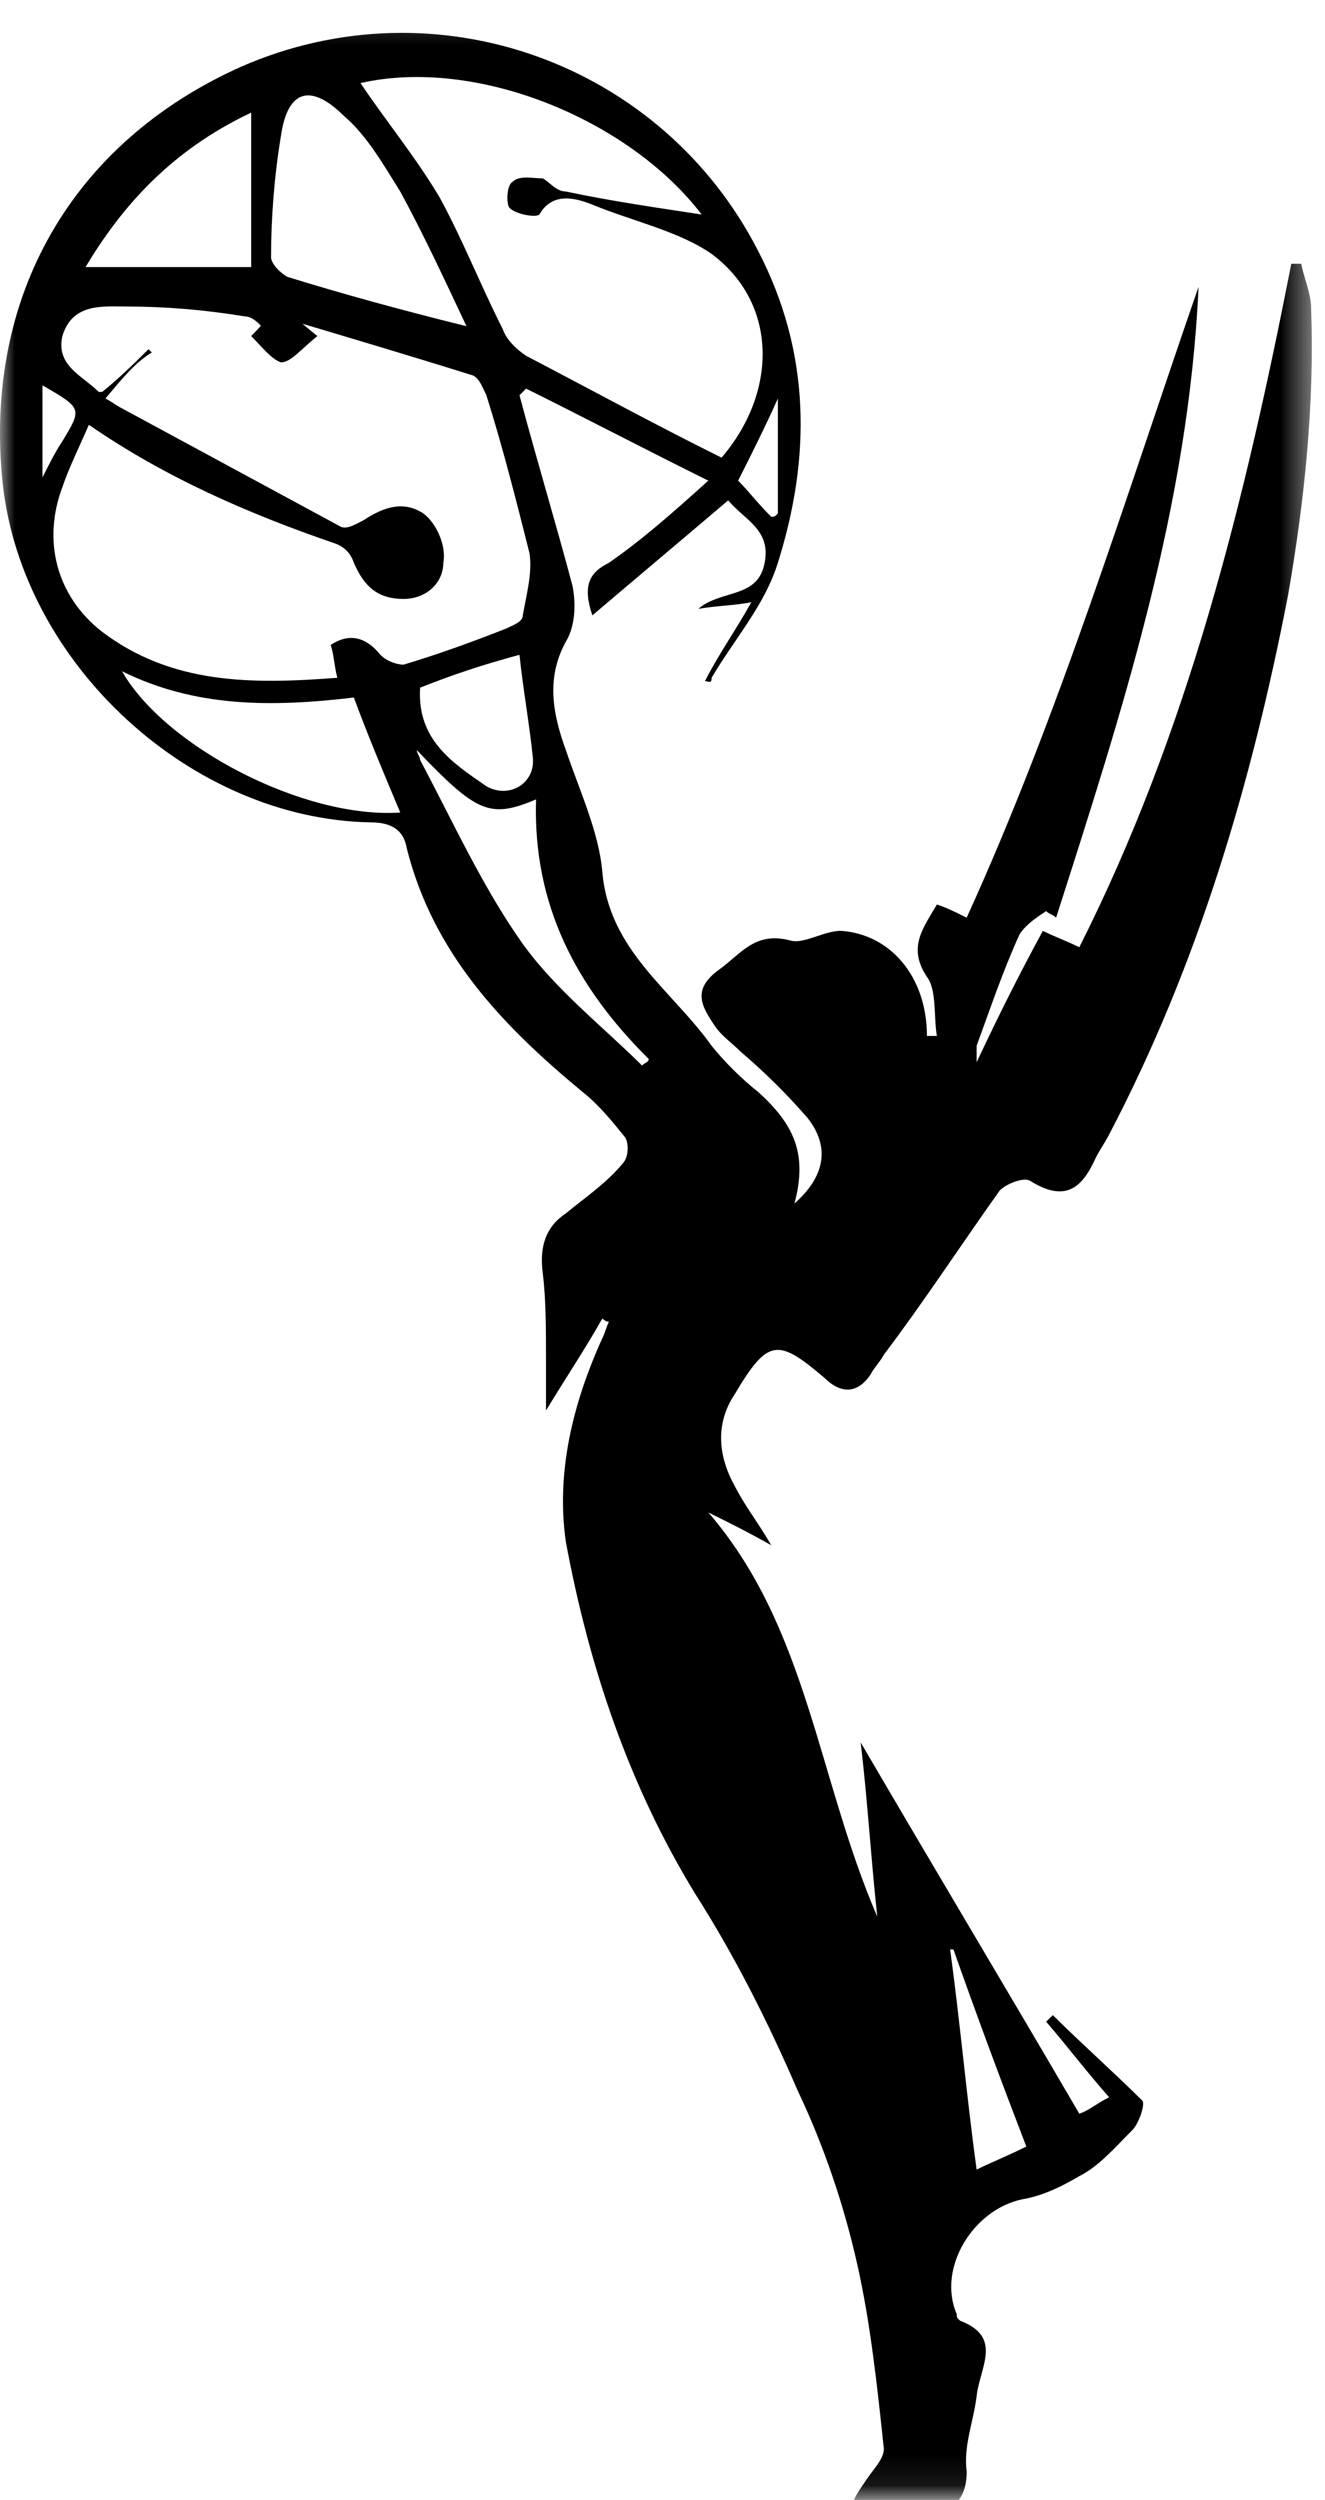 <?xml version="1.0" encoding="utf-8"?>
<svg xmlns="http://www.w3.org/2000/svg" width="44" height="83" viewBox="0 0 44 83" fill="none">
  <mask id="mask0_0_4" style="mask-type:luminance" maskUnits="userSpaceOnUse" x="0" y="0" width="44" height="83">
    <path fill-rule="evenodd" clip-rule="evenodd" d="M0 0.227H43.562V82.909H0V0.227Z" fill="white"/>
  </mask>
  <g mask="url(#mask0_0_4)">
    <path fill-rule="evenodd" clip-rule="evenodd" d="M1.411 12.794V15.849C1.631 15.413 1.851 14.976 2.071 14.649C2.731 13.558 2.731 13.558 1.411 12.794ZM24.511 15.958C24.841 16.285 25.171 16.722 25.611 17.158C25.721 17.158 25.721 17.158 25.831 17.049V13.231C25.391 14.213 24.951 15.085 24.511 15.958ZM34.081 71.267C33.201 68.976 32.431 66.903 31.661 64.722H31.551C31.881 67.122 32.101 69.631 32.431 72.031C32.871 71.813 33.421 71.594 34.081 71.267ZM13.951 22.831C13.841 24.576 15.051 25.34 16.151 26.104C16.921 26.54 17.801 25.994 17.691 25.122C17.581 24.031 17.361 22.831 17.251 21.74C16.041 22.067 15.051 22.394 13.951 22.831ZM13.841 24.904C13.841 25.013 13.951 25.122 13.951 25.231C15.051 27.303 16.041 29.485 17.361 31.34C18.461 32.867 20.001 34.067 21.321 35.376C21.431 35.267 21.541 35.267 21.541 35.158C19.121 32.758 17.691 30.031 17.801 26.54C16.261 27.194 15.821 26.976 13.841 24.904ZM8.341 3.74C6.031 4.831 4.271 6.467 2.841 8.867H8.341V3.74ZM4.051 22.285C5.481 24.794 10.101 27.194 13.291 26.976C12.741 25.667 12.191 24.358 11.751 23.158C9.001 23.485 6.471 23.485 4.051 22.285ZM15.491 10.831C14.721 9.194 14.061 7.776 13.291 6.358C12.741 5.485 12.191 4.503 11.421 3.849C10.321 2.758 9.551 2.976 9.331 4.503C9.111 5.813 9.001 7.231 9.001 8.54C9.001 8.758 9.331 9.085 9.551 9.194C11.311 9.74 13.291 10.285 15.491 10.831ZM11.971 2.758C12.851 4.067 13.841 5.267 14.611 6.576C15.381 7.994 15.931 9.413 16.701 10.94C16.811 11.267 17.141 11.594 17.471 11.813C19.561 12.903 21.761 14.104 23.961 15.194C25.831 13.013 25.831 10.067 23.631 8.431C22.531 7.667 20.991 7.34 19.671 6.794C19.121 6.576 18.351 6.358 17.911 7.122C17.801 7.231 17.141 7.122 16.921 6.903C16.811 6.794 16.811 6.14 17.031 6.031C17.251 5.813 17.691 5.922 18.021 5.922C18.241 6.031 18.461 6.358 18.791 6.358C20.331 6.685 21.871 6.903 23.301 7.122C20.881 3.958 15.821 1.885 11.971 2.758ZM3.501 13.231C3.721 13.34 3.831 13.449 4.051 13.558L11.311 17.485C11.531 17.594 11.861 17.376 12.081 17.267C12.741 16.831 13.401 16.613 14.061 17.049C14.501 17.376 14.831 18.14 14.721 18.685C14.721 19.34 14.171 19.885 13.401 19.885C12.521 19.885 12.081 19.449 11.751 18.685C11.641 18.358 11.421 18.14 11.091 18.031C8.231 17.049 5.481 15.849 2.951 14.104C2.621 14.867 2.291 15.522 2.071 16.176C1.411 17.922 1.851 19.776 3.391 20.976C5.701 22.722 8.341 22.722 11.201 22.503C11.091 22.067 11.091 21.74 10.981 21.413C11.641 20.976 12.191 21.194 12.631 21.74C12.851 21.958 13.181 22.067 13.401 22.067C14.501 21.74 15.711 21.303 16.811 20.867C17.031 20.758 17.361 20.649 17.361 20.431C17.471 19.776 17.691 19.013 17.581 18.358C17.141 16.613 16.701 14.867 16.151 13.122C16.041 12.903 15.931 12.576 15.711 12.467C13.621 11.813 11.421 11.158 9.221 10.504V11.485C8.891 11.158 8.561 10.504 8.121 10.504C6.801 10.285 5.481 10.176 4.161 10.176C3.391 10.176 2.401 10.067 2.071 11.158C1.851 12.14 2.731 12.467 3.281 13.013H3.391C3.941 12.576 4.491 12.031 4.931 11.594L5.041 11.704C4.491 12.031 4.051 12.576 3.501 13.231ZM23.411 22.613C23.851 21.74 24.401 20.976 24.951 19.994C24.401 20.104 23.851 20.104 23.191 20.213C23.961 19.558 25.171 19.885 25.391 18.685C25.611 17.594 24.731 17.267 24.181 16.613C22.641 17.922 21.211 19.122 19.671 20.431C19.341 19.449 19.561 19.013 20.221 18.685C21.321 17.922 22.311 17.049 23.521 15.958C21.321 14.867 19.451 13.885 17.471 12.903C17.361 13.013 17.361 13.013 17.251 13.122C17.801 15.194 18.461 17.376 19.011 19.449C19.121 19.994 19.121 20.758 18.791 21.303C18.131 22.503 18.351 23.703 18.791 24.904C19.231 26.213 19.891 27.631 20.001 28.94C20.221 31.558 22.311 32.867 23.631 34.722C24.071 35.267 24.621 35.813 25.171 36.249C26.381 37.34 26.821 38.322 26.381 39.958C27.371 39.085 27.591 38.103 26.821 37.122C26.161 36.358 25.391 35.594 24.621 34.94C24.291 34.613 23.961 34.394 23.741 34.067C23.301 33.413 22.971 32.867 23.851 32.213C24.621 31.667 25.061 30.904 26.271 31.231C26.711 31.34 27.371 30.904 27.921 30.904C29.571 31.013 30.781 32.431 30.781 34.394H31.111C31.001 33.74 31.111 32.867 30.781 32.431C30.121 31.449 30.671 30.794 31.111 30.031C31.441 30.14 31.661 30.249 32.101 30.467C35.181 23.703 37.381 16.503 39.801 9.522C39.471 16.831 37.271 23.594 35.071 30.467C34.961 30.358 34.851 30.358 34.741 30.249C34.411 30.467 34.081 30.685 33.861 31.013C33.311 32.213 32.871 33.522 32.431 34.722V35.267C33.201 33.631 33.861 32.322 34.631 30.904C35.071 31.122 35.401 31.231 35.841 31.449C39.471 24.249 41.341 16.613 42.881 8.758H43.211C43.321 9.303 43.541 9.74 43.541 10.285C43.651 13.449 43.321 16.613 42.771 19.776C41.561 25.994 39.801 31.994 36.831 37.667C36.721 37.885 36.501 38.213 36.391 38.431C35.951 39.413 35.401 39.958 34.191 39.194C33.971 39.085 33.421 39.303 33.201 39.522C31.881 41.376 30.671 43.231 29.351 44.976C29.241 45.194 29.021 45.413 28.911 45.631C28.471 46.285 27.921 46.285 27.371 45.74C25.831 44.431 25.501 44.431 24.401 46.285C23.741 47.267 23.851 48.358 24.401 49.34C24.731 49.994 25.171 50.54 25.611 51.303C24.841 50.867 24.181 50.54 23.521 50.213C26.821 54.031 27.151 59.049 29.131 63.631C28.911 61.558 28.801 59.703 28.581 57.849C31.001 61.994 33.421 66.031 35.841 70.176C36.171 70.067 36.391 69.849 36.831 69.631C36.061 68.758 35.401 67.885 34.741 67.122L34.961 66.903C35.951 67.885 36.941 68.758 37.931 69.74C38.041 69.849 37.821 70.504 37.601 70.722C37.051 71.267 36.501 71.922 35.841 72.249C35.291 72.576 34.631 72.903 33.971 73.013C32.321 73.34 31.111 75.303 31.771 76.831C31.771 76.94 31.771 76.94 31.881 77.049C33.311 77.594 32.541 78.576 32.431 79.558C32.321 80.431 31.991 81.194 32.101 82.067C32.101 83.049 31.551 83.376 30.891 83.594C30.011 83.922 29.131 83.813 28.361 83.158C28.251 83.049 28.581 82.613 28.801 82.285C29.021 81.958 29.351 81.631 29.351 81.303C29.131 79.231 28.911 77.158 28.471 75.194C28.031 73.231 27.371 71.267 26.491 69.413C25.501 67.122 24.401 64.94 23.081 62.867C20.881 59.267 19.561 55.34 18.791 51.194C18.461 48.904 19.011 46.613 20.001 44.431C20.111 44.213 20.111 44.103 20.221 43.885C20.111 43.885 20.001 43.776 20.001 43.776C19.451 44.758 18.791 45.74 18.131 46.831V45.085C18.131 44.103 18.131 43.122 18.021 42.249C17.911 41.376 18.131 40.722 18.791 40.285C19.451 39.74 20.111 39.303 20.661 38.649C20.881 38.431 20.881 37.994 20.771 37.776C20.331 37.231 19.891 36.685 19.341 36.249C16.701 34.067 14.391 31.667 13.511 28.176C13.401 27.522 12.961 27.303 12.301 27.303C6.361 27.194 0.751 22.067 0.091 16.067C-0.569 9.849 2.401 4.722 8.011 2.213C14.501 -0.624 21.981 2.103 25.171 8.322C26.931 11.704 26.931 15.194 25.831 18.685C25.391 20.104 24.401 21.194 23.631 22.503C23.631 22.722 23.521 22.613 23.411 22.613Z" fill="currentColor"/>
  </g>
  <path fill-rule="evenodd" clip-rule="evenodd" d="M10.54 11.158C9.991 11.594 9.661 12.031 9.331 12.031C9.001 11.922 8.671 11.485 8.341 11.158C8.671 10.831 9.001 10.394 9.331 10.285C9.551 10.285 9.991 10.722 10.54 11.158Z" fill="currentColor"/>
</svg>